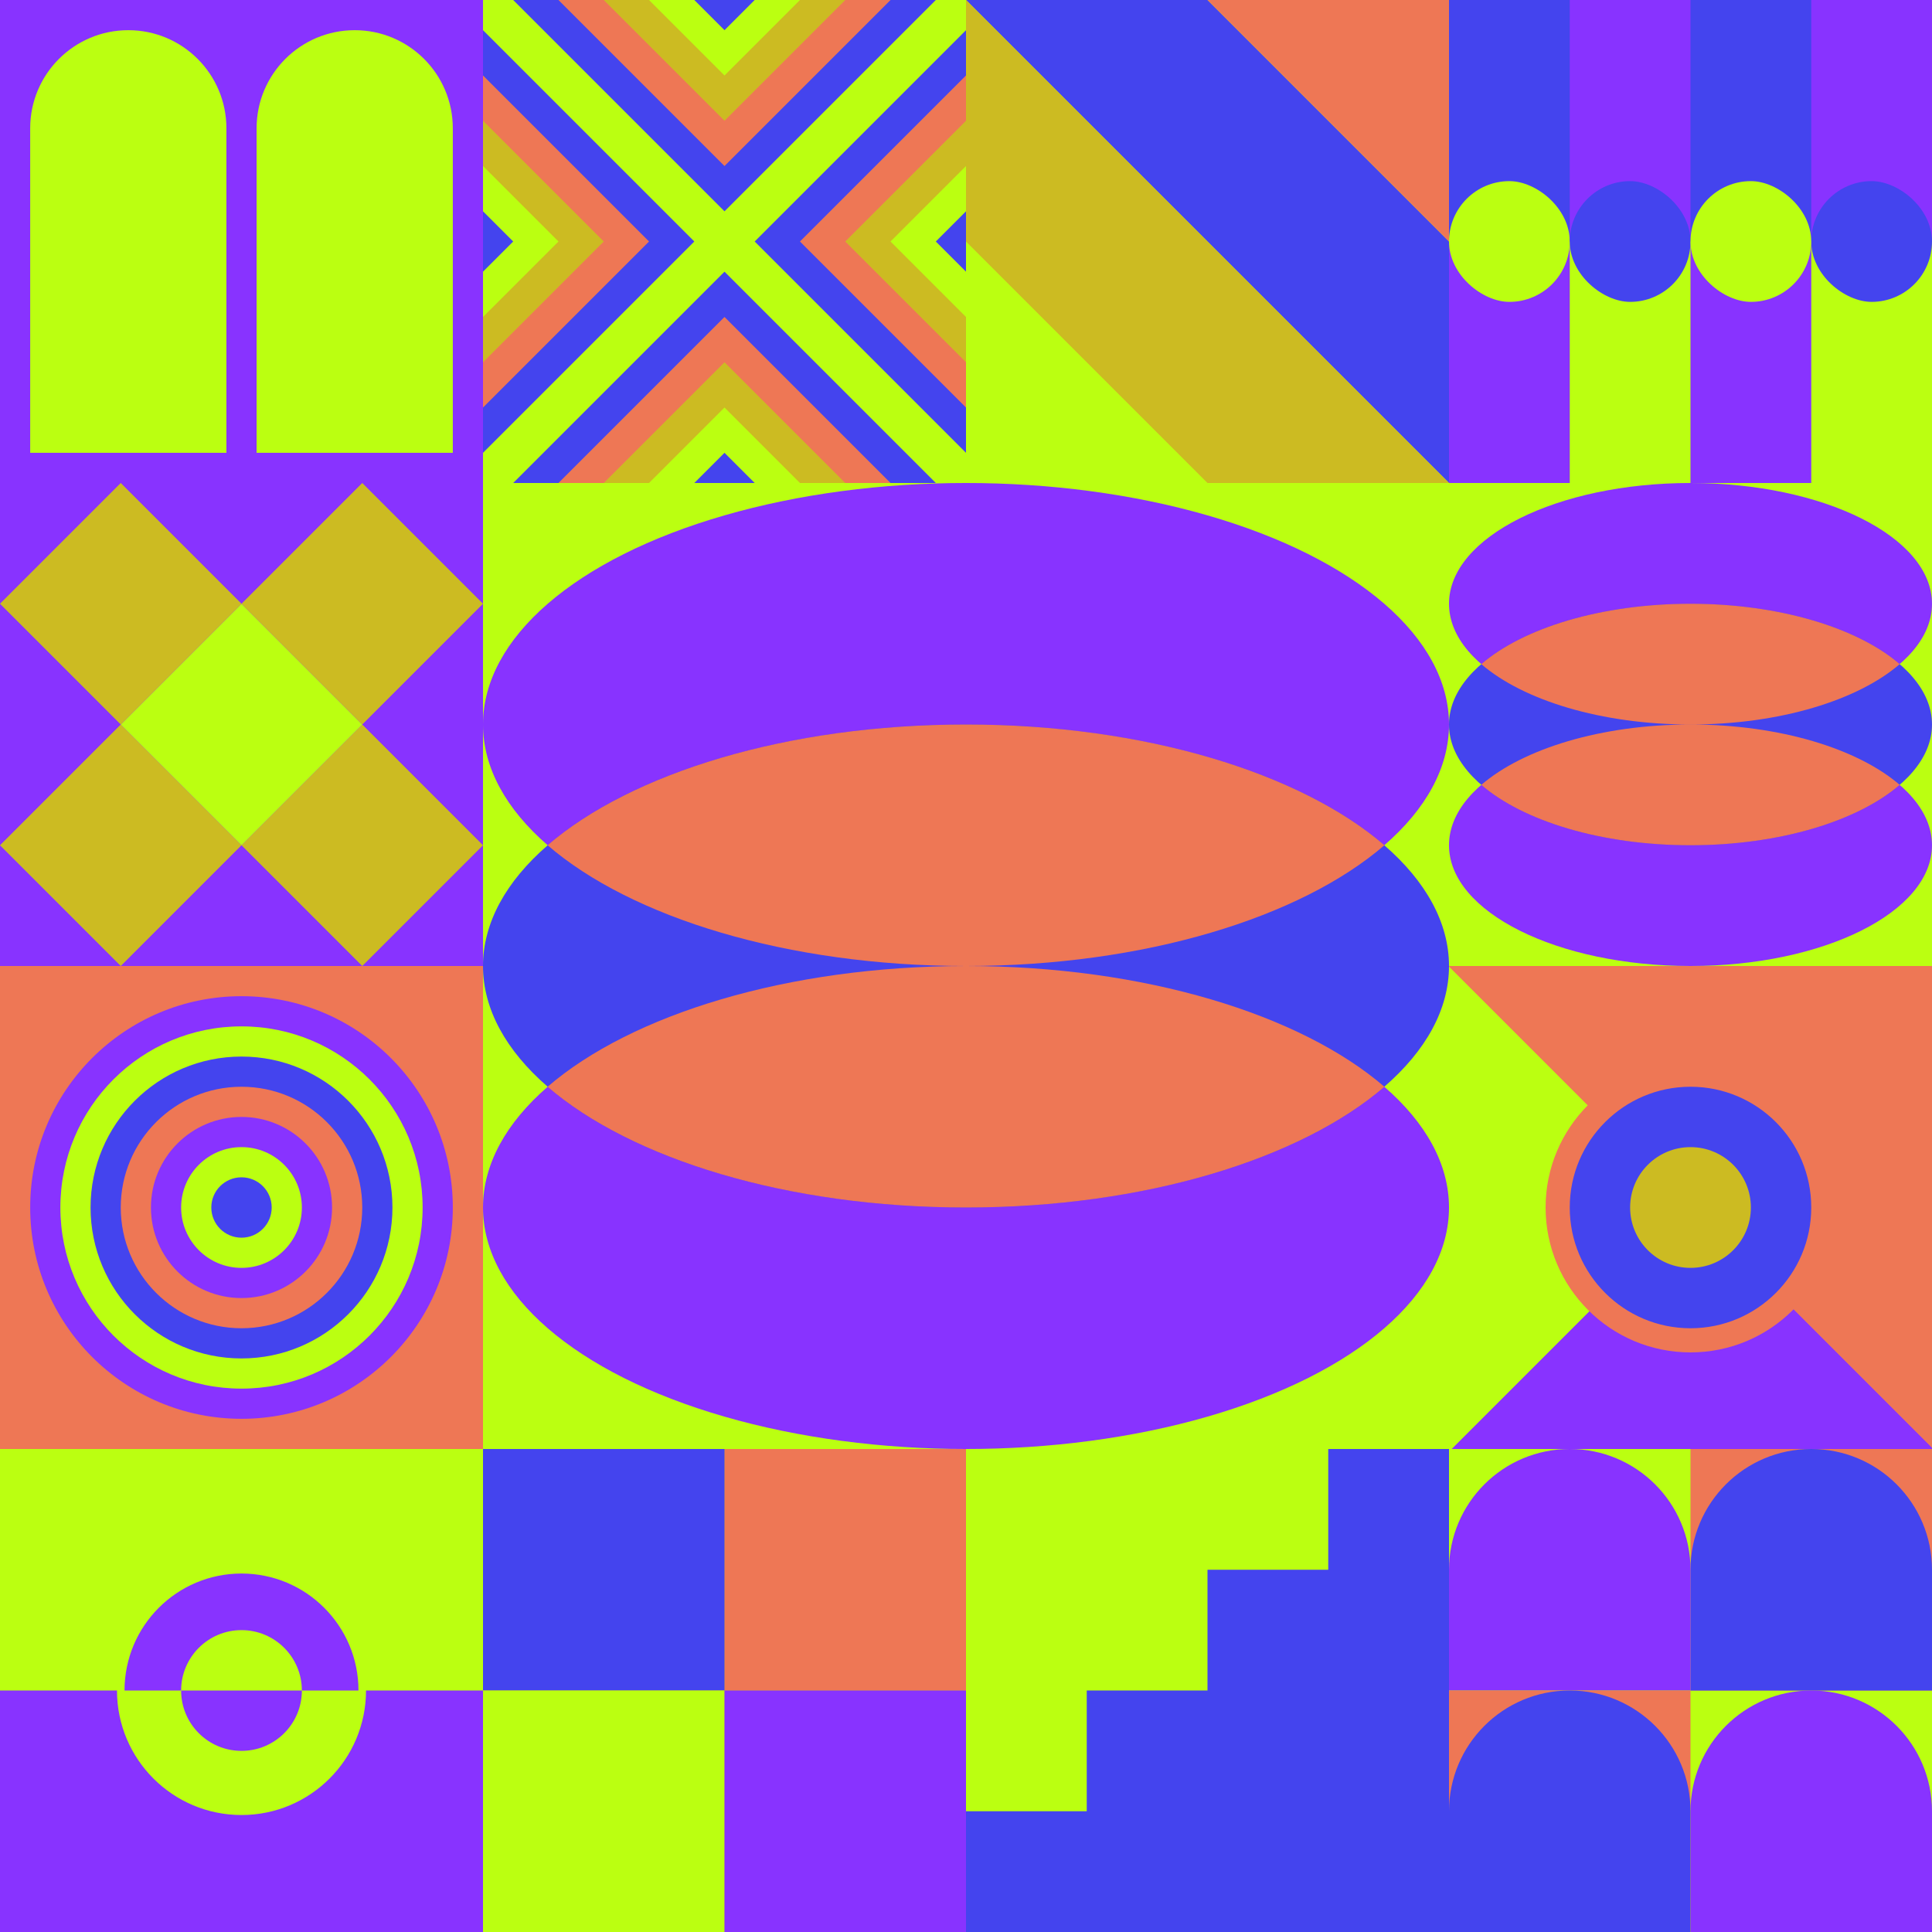 <svg id="geo" xmlns="http://www.w3.org/2000/svg" width="1280" height="1280" viewBox="0 0 1280 1280" fill="none" style="width:640px;height:640px"><g class="svg-image"><g class="block-0" transform="translate(0,0), scale(1), rotate(0, 160, 160)" height="320" width="320" clip-path="url(#trim)"><rect width="320" height="320" fill="#8833ff"/><path d="M20 300V85C20 49.102 49.102 20 85 20V20C120.899 20 150 49.102 150 85V300H20Z" fill="#bbff11"/><path d="M170 300V85C170 49.102 199.101 20 235 20V20C270.899 20 300 49.102 300 85V300H170Z" fill="#bbff11"/></g><g class="block-1" transform="translate(320,0), scale(1), rotate(270, 160, 160)" height="320" width="320" clip-path="url(#trim)"><rect width="320" height="320" fill="#4444ee"/><rect width="320" height="320" fill="#bbff11"/><path d="m160 180 140 140H20l140-140Z" fill="#4444ee"/><path d="m160 210 110 110H50l110-110Z" fill="#ee7755"/><path d="m160 240 80 80H80l80-80Z" fill="#ccbb22"/><path d="m160 270 50 50H110l50-50Z" fill="#bbff11"/><path d="m160 300 20 20h-40l20-20ZM180 160 320 20v280L180 160Z" fill="#4444ee"/><path d="M210 160 320 50v220L210 160Z" fill="#ee7755"/><path d="m240 160 80-80v160l-80-80Z" fill="#ccbb22"/><path d="m270 160 50-50v100l-50-50Z" fill="#bbff11"/><path d="m300 160 20-20v40l-20-20ZM140 160 0 20v280l140-140Z" fill="#4444ee"/><path d="M110 160 0 50v220l110-110Z" fill="#ee7755"/><path d="M80 160 0 80v160l80-80Z" fill="#ccbb22"/><path d="M50 160 0 110v100l50-50Z" fill="#bbff11"/><path d="M20 160 0 140v40l20-20ZM160 140 20 0h280L160 140Z" fill="#4444ee"/><path d="M160 110 50 0h220L160 110Z" fill="#ee7755"/><path d="M160 80 80 0h160l-80 80Z" fill="#ccbb22"/><path d="M160 50 110 0h100l-50 50Z" fill="#bbff11"/><path d="M160 20 140 0h40l-20 20Z" fill="#4444ee"/></g><g class="block-2" transform="translate(640,0), scale(1), rotate(0, 160, 160)" height="320" width="320" clip-path="url(#trim)"><rect width="320" height="320" fill="#ccbb22"/><rect width="320" height="320" fill="#bbff11"/><path d="M160 0H0L320 320V160L160 0Z" fill="#4444ee"/><path d="M0 0V160L160 320H320L0 0Z" fill="#ccbb22"/><path d="M320 160V0H160L320 160Z" fill="#ee7755"/></g><g class="block-3" transform="translate(960,0), scale(1), rotate(0, 160, 160)" height="320" width="320" clip-path="url(#trim)"><rect width="320" height="320" fill="#8833ff"/><rect width="80" height="160" fill="#4444ee"/><rect x="160" width="80" height="160" fill="#4444ee"/><rect x="80" y="160" width="80" height="160" fill="#bbff11"/><rect x="240" y="160" width="80" height="160" fill="#bbff11"/><rect width="80" height="80" rx="40" transform="matrix(0 -1 -1 0 80 200)" fill="#bbff11"/><rect width="80" height="80" rx="40" transform="matrix(0 -1 -1 0 160 200)" fill="#4444ee"/><rect width="80" height="80" rx="40" transform="matrix(0 -1 -1 0 320 200)" fill="#4444ee"/><rect width="80" height="80" rx="40" transform="matrix(0 -1 -1 0 240 200)" fill="#bbff11"/></g><g class="block-4" transform="translate(0,320), scale(1), rotate(90, 160, 160)" height="320" width="320" clip-path="url(#trim)"><rect width="320" height="320" fill="#8833ff"/><path d="M160 80L240 0L320 80L240 160L160 80Z" fill="#ccbb22"/><path d="M160 240L240 160L320 240L240 320L160 240Z" fill="#ccbb22"/><path d="M80 160L160 80L240 160L160 240L80 160Z" fill="#bbff11"/><path d="M0 80L80 0L160 80L80 160L0 80Z" fill="#ccbb22"/><path d="M0 240L80 160L160 240L80 320L0 240Z" fill="#ccbb22"/></g><g class="block-5" transform="translate(320,320), scale(2), rotate(0, 160, 160)" height="640" width="640" clip-path="url(#trim)"><style>@keyframes geo-30-a0_t{0%,13.636%{transform:translate(160px,240px);animation-timing-function:ease-in-out}50%,63.636%{transform:translate(160px,320px);animation-timing-function:ease-in-out}to{transform:translate(160px,240px)}}@keyframes geo-30-a1_t{0%,13.636%{transform:translate(160px,80px);animation-timing-function:ease-in-out}50%,63.636%{transform:translate(160px,0);animation-timing-function:ease-in-out}to{transform:translate(160px,80px)}}@keyframes geo-30-a2_t{0%{transform:translate(0,0);animation-timing-function:ease-in-out}50%,to{transform:translate(0,0)}}@keyframes geo-30-a2_o{0%,13.636%{opacity:1;animation-timing-function:ease-in-out}50%,63.636%{opacity:0;animation-timing-function:ease-in-out}to{opacity:1}}@keyframes geo-30-a2_d{0%,to{d:path(&apos;M298.6,120C270.9,143.9,219.2,160,160,160C100.8,160,49.1,143.9,21.4,120C49.1,96.1,100.8,80,160,80C219.2,80,270.9,96.1,298.6,120ZM298.6,200C270.9,176.1,219.2,160,160,160C100.8,160,49.1,176.1,21.4,200C49.1,223.9,100.8,240,160,240C219.2,240,270.9,223.9,298.6,200Z&apos;)}13.636%{d:path(&apos;M298.6,120C270.9,143.9,219.2,160,160,160C100.8,160,49.1,143.9,21.4,120C49.1,96.1,100.8,80,160,80C219.2,80,270.9,96.1,298.6,120ZM298.6,200C270.9,176.1,219.2,160,160,160C100.8,160,49.1,176.1,21.4,200C49.1,223.9,100.8,240,160,240C219.2,240,270.9,223.9,298.6,200Z&apos;);animation-timing-function:ease-in-out}50%,63.636%{d:path(&apos;M298.6,40C270.9,63.9,219.2,80,160,80C100.8,80,49.1,63.9,21.4,40C49.1,16.1,100.8,0,160,0C219.2,0,270.9,16.1,298.6,40ZM298.6,280C270.9,256.1,219.2,240,160,240C100.8,240,49.1,256.1,21.4,280C49.1,303.9,100.8,320,160,320C219.2,320,270.9,303.9,298.6,280Z&apos;);animation-timing-function:ease-in-out}}</style><rect width="320" height="320" fill="#4444ee"/><rect width="320" height="320" fill="#bbff11" transform="rotate(-90 160 160)"/><ellipse rx="160" ry="80" fill="#8833ff" transform="translate(160 240)" style="animation:2.2s ease-in-out infinite both geo-30-a0_t"/><ellipse rx="160" ry="80" fill="#8833ff" transform="translate(160 80)" style="animation:2.2s ease-in-out infinite both geo-30-a1_t"/><ellipse cx="160" cy="160" rx="160" ry="80" fill="#4444ee"/><path fill-rule="evenodd" clip-rule="evenodd" d="M298.6 120c-27.7 23.9-79.4 40-138.6 40-59.2 0-110.9-16.1-138.6-40C49.1 96.1 100.8 80 160 80c59.2 0 110.9 16.1 138.6 40Zm0 80c-27.7-23.9-79.4-40-138.6-40-59.2 0-110.9 16.1-138.6 40 27.7 23.9 79.4 40 138.6 40 59.2 0 110.9-16.1 138.6-40Z" fill="#ee7755" style="animation:2.2s ease-in-out infinite both geo-30-a2_t,2.2s ease-in-out infinite both geo-30-a2_o,2.2s ease-in-out infinite both geo-30-a2_d"/></g><g class="block-6" transform="translate(960,320), scale(1), rotate(0, 160, 160)" height="320" width="320" clip-path="url(#trim)"><style>@keyframes geo-30-a0_t{0%,13.636%{transform:translate(160px,240px);animation-timing-function:ease-in-out}50%,63.636%{transform:translate(160px,320px);animation-timing-function:ease-in-out}to{transform:translate(160px,240px)}}@keyframes geo-30-a1_t{0%,13.636%{transform:translate(160px,80px);animation-timing-function:ease-in-out}50%,63.636%{transform:translate(160px,0);animation-timing-function:ease-in-out}to{transform:translate(160px,80px)}}@keyframes geo-30-a2_t{0%{transform:translate(0,0);animation-timing-function:ease-in-out}50%,to{transform:translate(0,0)}}@keyframes geo-30-a2_o{0%,13.636%{opacity:1;animation-timing-function:ease-in-out}50%,63.636%{opacity:0;animation-timing-function:ease-in-out}to{opacity:1}}@keyframes geo-30-a2_d{0%,to{d:path(&apos;M298.6,120C270.9,143.9,219.2,160,160,160C100.8,160,49.1,143.9,21.4,120C49.1,96.1,100.8,80,160,80C219.2,80,270.9,96.1,298.6,120ZM298.6,200C270.9,176.1,219.2,160,160,160C100.8,160,49.1,176.1,21.4,200C49.1,223.9,100.8,240,160,240C219.2,240,270.9,223.9,298.6,200Z&apos;)}13.636%{d:path(&apos;M298.6,120C270.9,143.9,219.2,160,160,160C100.8,160,49.1,143.9,21.4,120C49.1,96.1,100.8,80,160,80C219.2,80,270.9,96.1,298.6,120ZM298.6,200C270.9,176.1,219.2,160,160,160C100.8,160,49.1,176.1,21.4,200C49.1,223.9,100.8,240,160,240C219.2,240,270.9,223.9,298.6,200Z&apos;);animation-timing-function:ease-in-out}50%,63.636%{d:path(&apos;M298.6,40C270.9,63.9,219.2,80,160,80C100.8,80,49.1,63.9,21.4,40C49.1,16.1,100.8,0,160,0C219.2,0,270.9,16.1,298.6,40ZM298.6,280C270.9,256.1,219.2,240,160,240C100.8,240,49.1,256.1,21.4,280C49.1,303.9,100.8,320,160,320C219.2,320,270.9,303.9,298.6,280Z&apos;);animation-timing-function:ease-in-out}}</style><rect width="320" height="320" fill="#4444ee"/><rect width="320" height="320" fill="#bbff11" transform="rotate(-90 160 160)"/><ellipse rx="160" ry="80" fill="#8833ff" transform="translate(160 240)" style="animation:2.2s ease-in-out infinite both geo-30-a0_t"/><ellipse rx="160" ry="80" fill="#8833ff" transform="translate(160 80)" style="animation:2.2s ease-in-out infinite both geo-30-a1_t"/><ellipse cx="160" cy="160" rx="160" ry="80" fill="#4444ee"/><path fill-rule="evenodd" clip-rule="evenodd" d="M298.6 120c-27.7 23.9-79.4 40-138.6 40-59.2 0-110.9-16.1-138.6-40C49.1 96.1 100.8 80 160 80c59.2 0 110.9 16.1 138.6 40Zm0 80c-27.7-23.9-79.4-40-138.6-40-59.2 0-110.9 16.1-138.6 40 27.7 23.9 79.4 40 138.6 40 59.2 0 110.9-16.1 138.6-40Z" fill="#ee7755" style="animation:2.2s ease-in-out infinite both geo-30-a2_t,2.2s ease-in-out infinite both geo-30-a2_o,2.2s ease-in-out infinite both geo-30-a2_d"/></g><g class="block-7" transform="translate(0,640), scale(1), rotate(0, 160, 160)" height="320" width="320" clip-path="url(#trim)"><rect width="320" height="320" fill="#ee7755"/><circle cx="160" cy="160" r="140" fill="#8833ff"/><circle cx="160" cy="160" r="120" fill="#bbff11"/><circle cx="160" cy="160" r="100" fill="#4444ee"/><circle cx="160" cy="160" r="80" fill="#ee7755"/><circle cx="160" cy="160" r="60" fill="#8833ff"/><circle cx="160" cy="160" r="40" fill="#bbff11"/><circle cx="160" cy="160" r="20" fill="#4444ee"/></g><g class="block-8" transform="translate(960,640), scale(1), rotate(0, 160, 160)" height="320" width="320" clip-path="url(#trim)"><rect width="320" height="320" fill="#ee7755"/><g transform="translate(82,557.7) rotate(90) translate(-377.7,-377.7)"><rect width="612.4" height="456" fill="#bbff11" transform="translate(270,491.5) rotate(45) translate(-340.4,-160)"/><rect width="612.4" height="456" fill="#8833ff" transform="translate(430.5,329.8) rotate(45) translate(-340.4,-160)"/></g><ellipse cx="160" cy="160" fill="#4444ee" stroke="#ee7755" stroke-width="16" rx="88" ry="88"/><ellipse cx="160" cy="160" fill="#ccbb22" rx="40" ry="40"/></g><g class="block-9" transform="translate(0,960), scale(1), rotate(0, 160, 160)" height="320" width="320" clip-path="url(#trim)"><style>@keyframes geo-65a0_t{0%{transform:translate(160px,160px) rotate(0deg) translate(-80px,-80px)}13.636%{transform:translate(160px,160px) rotate(0deg) translate(-80px,-80px);animation-timing-function:cubic-bezier(.4,0,.6,1)}50%,63.636%{transform:translate(160px,160px) rotate(180deg) translate(-80px,-80px);animation-timing-function:cubic-bezier(.4,0,.6,1)}to{transform:translate(160px,160px) rotate(360deg) translate(-80px,-80px)}}</style><rect width="320" height="320" fill="#bbff11"/><rect y="160" width="320" height="160" fill="#8833ff"/><g transform="translate(80 80)" style="animation:2.2s linear infinite both geo-65a0_t"><circle cx="80" cy="80" fill="#8833ff" stroke="#bbff11" stroke-width="5" r="80"/><path fill-rule="evenodd" clip-rule="evenodd" d="M80 160c44.2 0 80-35.8 80-80H0c0 44.2 35.8 80 80 80Z" fill="#bbff11"/><circle cx="80" cy="80" fill="#bbff11" r="40"/><path fill-rule="evenodd" clip-rule="evenodd" d="M80 120c22.1 0 40-17.9 40-40H40c0 22.1 17.9 40 40 40Z" fill="#8833ff"/></g></g><g class="block-10" transform="translate(320,960), scale(1), rotate(0, 160, 160)" height="320" width="320" clip-path="url(#trim)"><rect width="320" height="320" fill="#8833ff"/><rect y="320" width="320" height="320" transform="rotate(-90 0 320)" fill="#ccbb22"/><rect x="160" y="160" width="160" height="160" transform="rotate(-90 160 160)" fill="#ee7755"/><rect y="160" width="160" height="160" transform="rotate(-90 0 160)" fill="#4444ee"/><rect width="160" height="160" transform="matrix(0 -1 -1 0 160 320)" fill="#bbff11"/><rect width="160" height="160" transform="matrix(0 -1 -1 0 320 320)" fill="#8833ff"/></g><g class="block-11" transform="translate(640,960), scale(1), rotate(270, 160, 160)" height="320" width="320" clip-path="url(#trim)"><defs><clipPath id="ClipPath-1"><rect width="320" height="320" fill="white"/></clipPath></defs><style>@keyframes geo-63a0_t{0%,to{transform:translate(0,0)}13.636%{transform:translate(0,0);animation-timing-function:cubic-bezier(.4,0,.6,1)}}@keyframes geo-63a1_t{0%{transform:translate(0,0)}13.636%{transform:translate(0,0);animation-timing-function:cubic-bezier(.4,0,.6,1)}50%,63.636%{transform:translate(-80px,0);animation-timing-function:cubic-bezier(.4,0,.6,1)}to{transform:translate(-80px,-80px)}}</style><g clip-path="url(#ClipPath-1)" style="animation:2.2s linear infinite both geo-63a0_t"><rect width="320" height="320" fill="#bbff11"/><path fill-rule="evenodd" clip-rule="evenodd" d="M0 0h80v80h80v80h80v80h80v80h80v320h-80v-80h-80v-80h-80v-80H80v-80H0V0Z" fill="#4444ee" style="animation:2.2s linear infinite both geo-63a1_t"/></g></g><g class="block-12" transform="translate(960,960), scale(1), rotate(0, 160, 160)" height="320" width="320" clip-path="url(#trim)"><rect width="320" height="320" fill="#4444ee"/><rect y="320" width="320" height="320" transform="rotate(-90 0 320)" fill="#bbff11"/><rect x="160" y="160" width="160" height="160" transform="rotate(-90 160 160)" fill="#ee7755"/><path d="M160 160V80C160 35.817 195.817 0 240 0C284.183 0 320 35.817 320 80V160H160Z" fill="#4444ee"/><path d="M160 320V240C160 195.817 195.817 160 240 160C284.183 160 320 195.817 320 240V320H160Z" fill="#8833ff"/><path d="M160 160V80C160 35.817 124.183 0 80 0C35.817 0 0 35.817 0 80V160H160Z" fill="#8833ff"/><rect y="320" width="160" height="160" transform="rotate(-90 0 320)" fill="#ee7755"/><path d="M160 320V240C160 195.817 124.183 160 80 160C35.817 160 0 195.817 0 240V320H160Z" fill="#4444ee"/></g></g><clipPath id="trim"><rect width="320" height="320" fill="white"/></clipPath><filter id="noiseFilter"><feTurbulence baseFrequency="0.5" result="noise"/><feColorMatrix type="saturate" values="0.10"/><feBlend in="SourceGraphic" in2="noise" mode="multiply"/></filter><rect transform="translate(0,0)" height="1280" width="1280" filter="url(#noiseFilter)" opacity="0.4"/></svg>